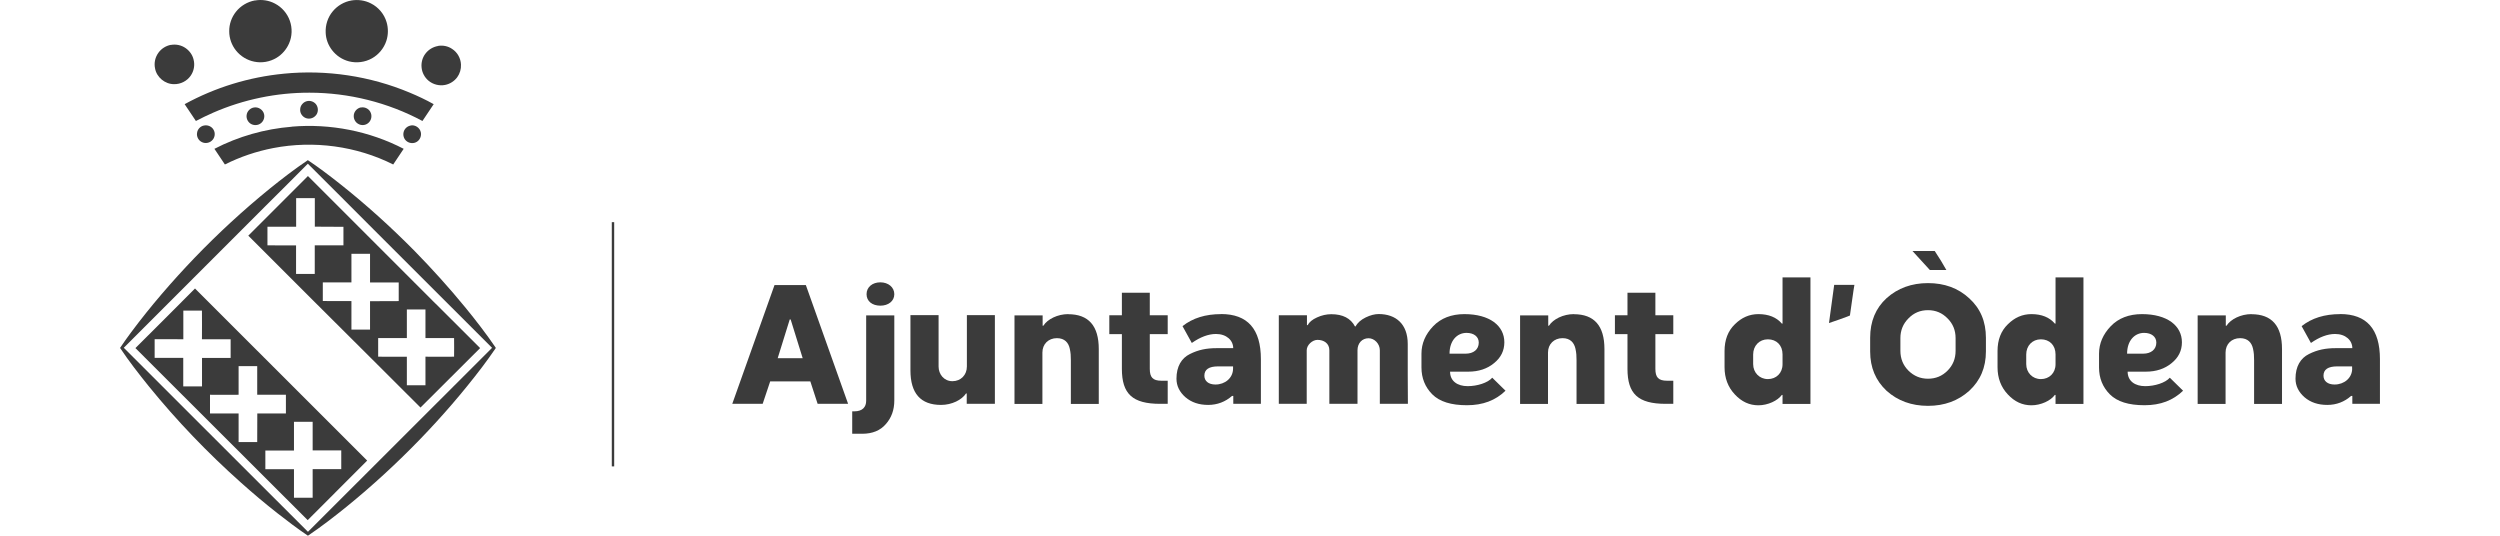 <?xml version="1.0" encoding="UTF-8" standalone="no"?> <svg xmlns="http://www.w3.org/2000/svg" xmlns:xlink="http://www.w3.org/1999/xlink" xmlns:serif="http://www.serif.com/" width="100%" height="100%" viewBox="0 0 210 45" version="1.1" xml:space="preserve" style="fill-rule:evenodd;clip-rule:evenodd;stroke-linejoin:round;stroke-miterlimit:2;"> <g> <g> <g> <path d="M21.418,0.042C21.984,-0.062 22.59,0.029 23.098,0.302C23.678,0.602 24.133,1.13 24.348,1.748C24.563,2.361 24.544,3.051 24.283,3.644C24.068,4.145 23.691,4.581 23.222,4.861C22.668,5.194 21.991,5.311 21.365,5.181C20.766,5.063 20.213,4.731 19.828,4.249C19.464,3.8 19.255,3.22 19.255,2.641C19.242,2.048 19.451,1.449 19.822,0.986C20.213,0.491 20.792,0.146 21.418,0.035L21.418,0.042Z" style="fill:#3b3b3b;fill-rule:nonzero;"></path> <path d="M29.507,0.042C30.067,-0.056 30.659,0.029 31.161,0.289C31.786,0.602 32.274,1.182 32.47,1.852C32.626,2.367 32.62,2.934 32.45,3.442C32.248,4.054 31.806,4.588 31.245,4.901C30.666,5.226 29.962,5.317 29.318,5.155C28.751,5.011 28.243,4.673 27.891,4.21C27.566,3.793 27.377,3.279 27.357,2.751C27.325,2.106 27.533,1.449 27.95,0.954C28.341,0.478 28.907,0.146 29.513,0.042L29.507,0.042Z" style="fill:#3b3b3b;fill-rule:nonzero;"></path> </g> <path d="M14.351,3.774C14.775,3.696 15.224,3.787 15.582,4.034C15.914,4.262 16.168,4.607 16.259,4.998C16.383,5.461 16.292,5.975 16.012,6.366C15.706,6.809 15.165,7.082 14.625,7.069C13.863,7.076 13.153,6.49 13.023,5.741C12.925,5.285 13.036,4.796 13.316,4.419C13.563,4.08 13.941,3.845 14.351,3.767L14.351,3.774Z" style="fill:#3b3b3b;fill-rule:nonzero;"></path> <path d="M36.788,3.858C37.198,3.787 37.628,3.871 37.973,4.106C38.416,4.386 38.703,4.894 38.722,5.422C38.742,5.799 38.631,6.177 38.41,6.483C38.169,6.815 37.791,7.056 37.387,7.134C36.899,7.232 36.371,7.095 35.993,6.776C35.668,6.503 35.453,6.099 35.414,5.676C35.368,5.265 35.485,4.829 35.739,4.503C35.993,4.165 36.378,3.937 36.788,3.865L36.788,3.858Z" style="fill:#3b3b3b;fill-rule:nonzero;"></path> <path d="M23.834,6.19C27.416,5.838 31.089,6.385 34.411,7.779C35.101,8.066 35.778,8.385 36.43,8.75C36.117,9.225 35.798,9.687 35.485,10.163C32.581,8.606 29.285,7.786 25.996,7.786C23.228,7.779 20.46,8.352 17.92,9.459C17.419,9.674 16.937,9.915 16.455,10.163C16.142,9.687 15.823,9.219 15.51,8.75C18.077,7.343 20.929,6.47 23.847,6.19L23.834,6.19Z" style="fill:#3b3b3b;fill-rule:nonzero;"></path> <path d="M25.82,8.489C26.172,8.417 26.556,8.632 26.66,8.978C26.752,9.245 26.686,9.564 26.472,9.753C26.27,9.954 25.951,10.02 25.683,9.915C25.397,9.805 25.189,9.499 25.215,9.192C25.215,8.854 25.488,8.548 25.82,8.489Z" style="fill:#3b3b3b;fill-rule:nonzero;"></path> <path d="M21.326,9.03C21.698,8.958 22.095,9.219 22.18,9.583C22.251,9.863 22.141,10.182 21.906,10.358C21.672,10.541 21.326,10.554 21.072,10.404C20.831,10.261 20.682,9.974 20.714,9.687C20.74,9.362 21.007,9.082 21.326,9.03Z" style="fill:#3b3b3b;fill-rule:nonzero;"></path> <path d="M30.314,9.03C30.666,8.958 31.044,9.166 31.154,9.505C31.265,9.798 31.167,10.156 30.92,10.345C30.685,10.541 30.327,10.56 30.067,10.391C29.839,10.254 29.702,9.987 29.715,9.72C29.721,9.388 29.988,9.082 30.314,9.023L30.314,9.03Z" style="fill:#3b3b3b;fill-rule:nonzero;"></path> <path d="M17.158,10.541C17.451,10.482 17.777,10.625 17.927,10.879C18.116,11.172 18.057,11.589 17.79,11.817C17.575,12.019 17.236,12.071 16.969,11.941C16.676,11.811 16.5,11.478 16.553,11.166C16.585,10.853 16.846,10.586 17.152,10.541L17.158,10.541Z" style="fill:#3b3b3b;fill-rule:nonzero;"></path> <path d="M34.489,10.541C34.867,10.462 35.27,10.729 35.349,11.114C35.414,11.407 35.283,11.739 35.029,11.902C34.756,12.084 34.372,12.052 34.131,11.837C33.922,11.661 33.838,11.361 33.903,11.101C33.968,10.821 34.209,10.593 34.495,10.547L34.489,10.541Z" style="fill:#3b3b3b;fill-rule:nonzero;"></path> <path d="M24.511,10.638C27.735,10.365 31.037,11.01 33.909,12.501C33.623,12.944 33.323,13.374 33.03,13.817C29.949,12.267 26.348,11.785 22.961,12.436C21.548,12.709 20.174,13.172 18.891,13.817C18.591,13.38 18.304,12.944 18.011,12.501C20.024,11.459 22.245,10.827 24.511,10.645L24.511,10.638Z" style="fill:#3b3b3b;fill-rule:nonzero;"></path> </g> <g> <path d="M27.396,20.616L26.439,20.616L27.396,20.616Z" style="fill:#3b3b3b;fill-rule:nonzero;"></path> <path d="M15.393,28.483L15.048,28.483L15.393,28.483Z" style="fill:#3b3b3b;fill-rule:nonzero;"></path> <path d="M20.05,32.808L20.05,33.16L20.05,32.808Z" style="fill:#3b3b3b;fill-rule:nonzero;"></path> <path d="M39.054,25.787C37.719,24.159 36.306,22.596 34.834,21.091C32.835,19.066 30.724,17.158 28.491,15.393C27.631,14.715 26.765,14.058 25.859,13.452C24.746,14.201 23.691,15.015 22.649,15.855C20.428,17.659 18.311,19.613 16.325,21.678C14.436,23.651 12.645,25.722 11.017,27.91C10.697,28.34 10.385,28.777 10.085,29.226C10.828,30.34 11.655,31.401 12.495,32.443C14.846,35.341 17.445,38.044 20.226,40.526C21.229,41.424 22.258,42.291 23.313,43.118C24.146,43.769 24.987,44.407 25.866,45C26.986,44.245 28.054,43.417 29.103,42.571C31.278,40.806 33.343,38.904 35.29,36.892C37.14,34.977 38.885,32.958 40.494,30.841C40.884,30.314 41.275,29.793 41.64,29.245L41.64,29.206C40.839,28.028 39.966,26.901 39.061,25.794L39.054,25.787ZM25.866,44.668C23.873,42.675 21.88,40.689 19.887,38.696C16.722,35.53 13.557,32.372 10.398,29.213C12.358,27.246 14.325,25.292 16.285,23.325C18.291,21.319 20.297,19.307 22.303,17.307C23.495,16.122 24.681,14.943 25.859,13.751C27.709,15.588 29.539,17.431 31.376,19.268C34.704,22.589 38.012,25.904 41.334,29.219C36.176,34.378 31.024,39.529 25.859,44.681L25.866,44.668Z" style="fill:#3b3b3b;fill-rule:nonzero;"></path> <path d="M31.219,20.141L36.579,25.501C34.795,23.716 33.004,21.925 31.219,20.141ZM26.439,20.609L27.403,20.609L26.439,20.609ZM22.46,19.046L22.46,20.609L22.46,19.046Z" style="fill:#3b3b3b;fill-rule:nonzero;"></path> <path d="M36.579,25.501L31.219,20.141C29.435,18.356 27.65,16.565 25.866,14.787C24.199,16.454 22.525,18.122 20.857,19.795C24.466,23.416 28.087,27.018 31.708,30.626C32.913,31.831 34.118,33.029 35.322,34.234C36.996,32.574 38.657,30.906 40.331,29.239C39.08,27.995 37.836,26.745 36.586,25.501L36.579,25.501ZM26.439,23.013L24.869,23.013L24.869,20.616C24.068,20.616 23.267,20.616 22.466,20.609L22.466,19.046L24.876,19.046L24.876,16.643L26.445,16.643L26.445,19.04C27.247,19.053 28.048,19.04 28.849,19.053L28.849,20.609L26.439,20.609L26.439,23.013ZM31.089,27.689L29.52,27.689L29.52,25.292C28.718,25.292 27.917,25.292 27.116,25.286L27.116,23.723L29.52,23.723L29.52,21.319L31.083,21.319L31.083,23.729L33.492,23.729L33.492,25.292C32.691,25.305 31.89,25.292 31.083,25.299L31.083,27.695L31.089,27.689ZM35.739,29.968L35.739,32.365L34.176,32.365L34.176,29.968C33.375,29.962 32.574,29.968 31.766,29.962L31.766,28.399L34.176,28.399C34.176,27.598 34.17,26.79 34.176,25.996L35.739,25.996L35.739,28.399L38.143,28.399C38.156,28.92 38.143,29.434 38.143,29.962C37.341,29.975 36.54,29.962 35.733,29.962L35.739,29.968Z" style="fill:#3b3b3b;fill-rule:nonzero;"></path> <path d="M15.048,28.49L15.393,28.49L15.048,28.49ZM20.043,33.16L20.043,32.808L20.043,33.16Z" style="fill:#3b3b3b;fill-rule:nonzero;"></path> <path d="M16.396,24.244L16.383,24.231C14.716,25.904 13.055,27.572 11.375,29.239C16.201,34.058 21.02,38.871 25.846,43.691C25.944,43.587 26.055,43.483 26.172,43.365C26.231,43.307 26.289,43.248 26.348,43.189C26.524,43.007 26.719,42.818 26.914,42.623C28.621,40.916 30.842,38.689 30.842,38.689C30.842,38.689 21.209,29.063 16.396,24.25L16.396,24.244ZM16.956,32.456L15.393,32.456L15.393,30.06C14.592,30.066 13.791,30.053 12.99,30.06C12.983,29.539 12.99,29.018 12.99,28.49C13.674,28.49 14.364,28.496 15.055,28.496L15.4,28.496L15.4,26.093L16.963,26.093C16.976,26.888 16.963,27.689 16.963,28.496L19.373,28.496L19.373,30.066L16.969,30.066L16.969,32.463L16.956,32.456ZM21.606,37.133L20.043,37.133L20.043,34.729C19.242,34.736 18.441,34.729 17.64,34.729L17.64,33.16C18.441,33.16 19.242,33.173 20.043,33.16L20.043,32.808C20.043,32.124 20.037,31.44 20.043,30.756L21.606,30.756L21.606,33.16L24.016,33.16L24.016,34.729C23.222,34.729 22.414,34.736 21.613,34.729C21.606,35.53 21.606,36.331 21.606,37.133ZM26.263,39.405L26.263,41.809L24.694,41.809L24.694,39.412L22.29,39.412L22.29,37.842C23.091,37.842 23.892,37.849 24.694,37.842L24.694,35.433L26.263,35.433L26.263,37.836L28.666,37.836L28.666,39.405C27.865,39.405 27.064,39.412 26.263,39.405Z" style="fill:#3b3b3b;fill-rule:nonzero;"></path> <path d="M31.219,20.141L36.579,25.501C34.795,23.716 33.004,21.925 31.219,20.141Z" style="fill:#3b3b3b;fill-rule:nonzero;"></path> </g> <g> <path d="M67.691,23.944L65.06,23.944L61.511,33.922L64.064,33.922L64.695,32.039L68.069,32.039L68.681,33.922L71.241,33.922L67.691,23.944ZM65.327,30.086L66.337,26.836L66.415,26.836L67.424,30.086L65.327,30.086Z" style="fill:#3b3b3b;fill-rule:nonzero;"></path> <path d="M73.95,23.716C73.292,23.716 72.791,24.107 72.791,24.713C72.791,25.318 73.286,25.676 73.95,25.676C74.614,25.676 75.122,25.299 75.122,24.713C75.122,24.126 74.614,23.716 73.95,23.716ZM72.758,26.491L72.758,33.668C72.758,34.195 72.446,34.553 71.762,34.553L71.586,34.553L71.586,36.436L72.426,36.436C73.286,36.436 73.95,36.162 74.412,35.622C74.881,35.094 75.122,34.436 75.122,33.642L75.122,26.491L72.758,26.491Z" style="fill:#3b3b3b;fill-rule:nonzero;"></path> <path d="M81.218,26.471L81.218,30.789C81.218,31.499 80.71,32.02 80.001,32.02C79.291,32.02 78.841,31.434 78.841,30.789L78.841,26.471L76.477,26.471L76.477,31.108C76.477,33.049 77.337,34.013 79.05,34.013C79.955,34.013 80.795,33.59 81.147,33.049L81.205,33.049L81.205,33.922L83.57,33.922L83.57,26.471L81.218,26.471Z" style="fill:#3b3b3b;fill-rule:nonzero;"></path> <path d="M89.731,26.386C88.845,26.386 87.985,26.81 87.64,27.363L87.581,27.363L87.581,26.491L85.217,26.491L85.217,33.928L87.562,33.928L87.562,29.61C87.562,28.9 88.07,28.405 88.78,28.405C89.438,28.405 89.757,28.796 89.861,29.291C89.939,29.649 89.952,29.884 89.952,30.255L89.952,33.928L92.297,33.928L92.297,29.324C92.297,27.363 91.437,26.393 89.724,26.393L89.731,26.386Z" style="fill:#3b3b3b;fill-rule:nonzero;"></path> <path d="M98.087,28.067L98.087,26.484L96.582,26.484L96.582,24.589L94.238,24.589L94.238,26.484L93.182,26.484L93.182,28.067L94.238,28.067L94.238,30.984C94.238,33.082 95.123,33.922 97.455,33.922L98.087,33.922L98.087,31.981L97.559,31.981C96.836,31.981 96.582,31.694 96.582,30.984L96.582,28.067L98.087,28.067Z" style="fill:#3b3b3b;fill-rule:nonzero;"></path> <path d="M102.567,26.386C101.271,26.386 100.19,26.712 99.331,27.396L100.112,28.809C100.822,28.314 101.499,28.054 102.144,28.054C103.03,28.054 103.59,28.594 103.59,29.245L102.19,29.245C101.35,29.245 100.659,29.382 99.949,29.74C99.239,30.086 98.823,30.796 98.823,31.805C98.823,32.417 99.083,32.932 99.578,33.368C100.086,33.804 100.724,34.013 101.486,34.013C102.248,34.013 102.932,33.752 103.492,33.257L103.596,33.257L103.596,33.922L105.915,33.922L105.915,30.17C105.915,27.643 104.801,26.38 102.574,26.38L102.567,26.386ZM103.577,30.958C103.577,31.753 102.9,32.3 102.099,32.3C101.499,32.3 101.167,31.994 101.167,31.558C101.167,31.03 101.558,30.776 102.326,30.776L103.577,30.776L103.577,30.958Z" style="fill:#3b3b3b;fill-rule:nonzero;"></path> <path d="M118.263,33.922C118.263,33.362 118.263,32.534 118.25,31.421L118.25,28.894C118.25,27.22 117.254,26.38 115.808,26.38C115.482,26.38 115.118,26.471 114.714,26.666C114.323,26.862 114.037,27.103 113.874,27.415L113.815,27.415C113.457,26.738 112.793,26.393 111.829,26.393C111.425,26.393 111.015,26.484 110.624,26.666C110.233,26.842 109.979,27.057 109.842,27.311L109.784,27.311L109.784,26.484L107.42,26.484L107.42,33.922L109.764,33.922L109.764,29.421C109.764,28.985 110.233,28.549 110.669,28.549C111.197,28.549 111.666,28.835 111.666,29.421L111.666,33.922L114.03,33.922L114.03,29.421C114.03,28.822 114.421,28.412 114.961,28.412C115.456,28.412 115.906,28.881 115.906,29.421L115.906,33.922L118.27,33.922L118.263,33.922Z" style="fill:#3b3b3b;fill-rule:nonzero;"></path> <path d="M125.349,31.727C124.972,32.163 124.073,32.437 123.285,32.437C122.425,32.437 121.806,32.013 121.806,31.219L123.343,31.219C124.203,31.219 124.926,30.978 125.493,30.509C126.079,30.04 126.365,29.454 126.365,28.75C126.365,27.363 125.134,26.386 123.011,26.386C121.917,26.386 121.025,26.732 120.38,27.409C119.735,28.086 119.403,28.855 119.403,29.708L119.403,30.867C119.403,31.753 119.703,32.508 120.308,33.121C120.927,33.739 121.891,34.039 123.226,34.039C124.561,34.039 125.623,33.635 126.463,32.821L125.349,31.727ZM123.194,27.962C123.812,27.962 124.216,28.288 124.216,28.777C124.216,29.363 123.767,29.708 123.115,29.708L121.761,29.708C121.761,28.614 122.393,27.962 123.187,27.962L123.194,27.962Z" style="fill:#3b3b3b;fill-rule:nonzero;"></path> <path d="M132.207,26.386C131.315,26.386 130.462,26.81 130.11,27.363L130.052,27.363L130.052,26.491L127.687,26.491L127.687,33.928L130.032,33.928L130.032,29.61C130.032,28.9 130.547,28.405 131.25,28.405C131.914,28.405 132.227,28.796 132.338,29.291C132.416,29.649 132.429,29.884 132.429,30.255L132.429,33.928L134.773,33.928L134.773,29.324C134.773,27.363 133.914,26.393 132.201,26.393L132.207,26.386Z" style="fill:#3b3b3b;fill-rule:nonzero;"></path> <path d="M140.557,28.067L140.557,26.484L139.052,26.484L139.052,24.589L136.708,24.589L136.708,26.484L135.653,26.484L135.653,28.067L136.708,28.067L136.708,30.984C136.708,33.082 137.593,33.922 139.925,33.922L140.557,33.922L140.557,31.981L140.029,31.981C139.306,31.981 139.052,31.694 139.052,30.984L139.052,28.067L140.557,28.067Z" style="fill:#3b3b3b;fill-rule:nonzero;"></path> <path d="M149.733,23.299L149.733,27.181L149.675,27.181C149.225,26.653 148.561,26.386 147.708,26.386C146.952,26.386 146.295,26.673 145.721,27.246C145.148,27.8 144.862,28.555 144.862,29.486L144.862,30.841C144.862,31.759 145.148,32.515 145.721,33.127C146.295,33.746 146.952,34.045 147.708,34.045C148.502,34.045 149.33,33.655 149.675,33.173L149.733,33.173L149.733,33.928L152.078,33.928L152.078,23.299L149.733,23.299ZM149.733,30.6C149.733,31.336 149.206,31.844 148.502,31.844C147.799,31.844 147.265,31.304 147.265,30.581L147.265,29.78C147.265,29.044 147.78,28.503 148.502,28.503C149.225,28.503 149.733,28.998 149.733,29.766L149.733,30.6Z" style="fill:#3b3b3b;fill-rule:nonzero;"></path> <path d="M154.071,23.931L153.635,27.135C153.635,27.135 153.947,27.031 154.507,26.836C155.067,26.64 155.367,26.517 155.393,26.504L155.575,25.227C155.68,24.465 155.751,24.022 155.771,23.931L154.071,23.931Z" style="fill:#3b3b3b;fill-rule:nonzero;"></path> <path d="M162.518,21.085L160.649,21.085L162.108,22.681L163.495,22.681C163.208,22.166 162.889,21.638 162.518,21.085ZM165.416,25.058C164.485,24.198 163.326,23.781 161.951,23.781C160.577,23.781 159.411,24.205 158.474,25.045C157.555,25.885 157.093,26.999 157.093,28.373L157.093,29.519C157.093,30.874 157.555,31.968 158.474,32.828C159.411,33.668 160.571,34.091 161.951,34.091C163.332,34.091 164.478,33.668 165.416,32.828C166.348,31.968 166.817,30.874 166.817,29.519L166.817,28.373C166.817,26.999 166.348,25.904 165.416,25.058ZM164.27,29.467C164.27,30.131 164.042,30.685 163.593,31.134C163.143,31.59 162.596,31.812 161.951,31.812C161.307,31.812 160.766,31.584 160.31,31.134C159.861,30.685 159.633,30.125 159.633,29.467L159.633,28.399C159.633,27.754 159.861,27.194 160.31,26.745C160.766,26.276 161.307,26.054 161.951,26.054C162.596,26.054 163.143,26.282 163.593,26.745C164.049,27.194 164.27,27.754 164.27,28.399L164.27,29.467Z" style="fill:#3b3b3b;fill-rule:nonzero;"></path> <path d="M172.665,23.299L172.665,27.181L172.606,27.181C172.157,26.653 171.493,26.386 170.64,26.386C169.884,26.386 169.226,26.673 168.653,27.246C168.08,27.8 167.793,28.555 167.793,29.486L167.793,30.841C167.793,31.759 168.08,32.515 168.653,33.127C169.226,33.746 169.884,34.045 170.64,34.045C171.434,34.045 172.268,33.655 172.606,33.173L172.665,33.173L172.665,33.928L175.01,33.928L175.01,23.299L172.665,23.299ZM172.665,30.6C172.665,31.336 172.138,31.844 171.434,31.844C170.731,31.844 170.203,31.304 170.203,30.581L170.203,29.78C170.203,29.044 170.711,28.503 171.434,28.503C172.157,28.503 172.665,28.998 172.665,29.766L172.665,30.6Z" style="fill:#3b3b3b;fill-rule:nonzero;"></path> <path d="M182.265,31.727C181.887,32.163 180.988,32.437 180.2,32.437C179.341,32.437 178.722,32.013 178.722,31.219L180.259,31.219C181.119,31.219 181.835,30.978 182.408,30.509C182.994,30.04 183.281,29.454 183.281,28.75C183.281,27.363 182.05,26.386 179.927,26.386C178.826,26.386 177.94,26.732 177.296,27.409C176.651,28.086 176.319,28.855 176.319,29.708L176.319,30.867C176.319,31.753 176.618,32.508 177.224,33.121C177.843,33.739 178.8,34.039 180.142,34.039C181.483,34.039 182.532,33.635 183.379,32.821L182.265,31.727ZM180.109,27.962C180.728,27.962 181.132,28.288 181.132,28.777C181.132,29.363 180.676,29.708 180.031,29.708L178.676,29.708C178.676,28.614 179.308,27.962 180.103,27.962L180.109,27.962Z" style="fill:#3b3b3b;fill-rule:nonzero;"></path> <path d="M189.123,26.386C188.231,26.386 187.378,26.81 187.026,27.363L186.967,27.363L186.967,26.491L184.603,26.491L184.603,33.928L186.948,33.928L186.948,29.61C186.948,28.9 187.456,28.405 188.166,28.405C188.83,28.405 189.143,28.796 189.253,29.291C189.331,29.649 189.344,29.884 189.344,30.255L189.344,33.928L191.689,33.928L191.689,29.324C191.689,27.363 190.829,26.393 189.116,26.393L189.123,26.386Z" style="fill:#3b3b3b;fill-rule:nonzero;"></path> <path d="M196.574,26.386C195.278,26.386 194.196,26.712 193.337,27.396L194.118,28.809C194.828,28.314 195.506,28.054 196.15,28.054C197.036,28.054 197.596,28.594 197.596,29.245L196.196,29.245C195.356,29.245 194.659,29.382 193.949,29.74C193.239,30.086 192.822,30.796 192.822,31.805C192.822,32.417 193.083,32.932 193.578,33.368C194.086,33.804 194.724,34.013 195.493,34.013C196.261,34.013 196.938,33.752 197.492,33.257L197.596,33.257L197.596,33.922L199.915,33.922L199.915,30.17C199.915,27.643 198.801,26.38 196.574,26.38L196.574,26.386ZM197.583,30.958C197.583,31.753 196.906,32.3 196.105,32.3C195.506,32.3 195.173,31.994 195.173,31.558C195.173,31.03 195.564,30.776 196.333,30.776L197.577,30.776L197.577,30.958L197.583,30.958Z" style="fill:#3b3b3b;fill-rule:nonzero;"></path> </g> <rect x="51.39" y="18.662" width="0.202" height="20.515" style="fill:#3b3b3b;"></rect> </g> </svg> 